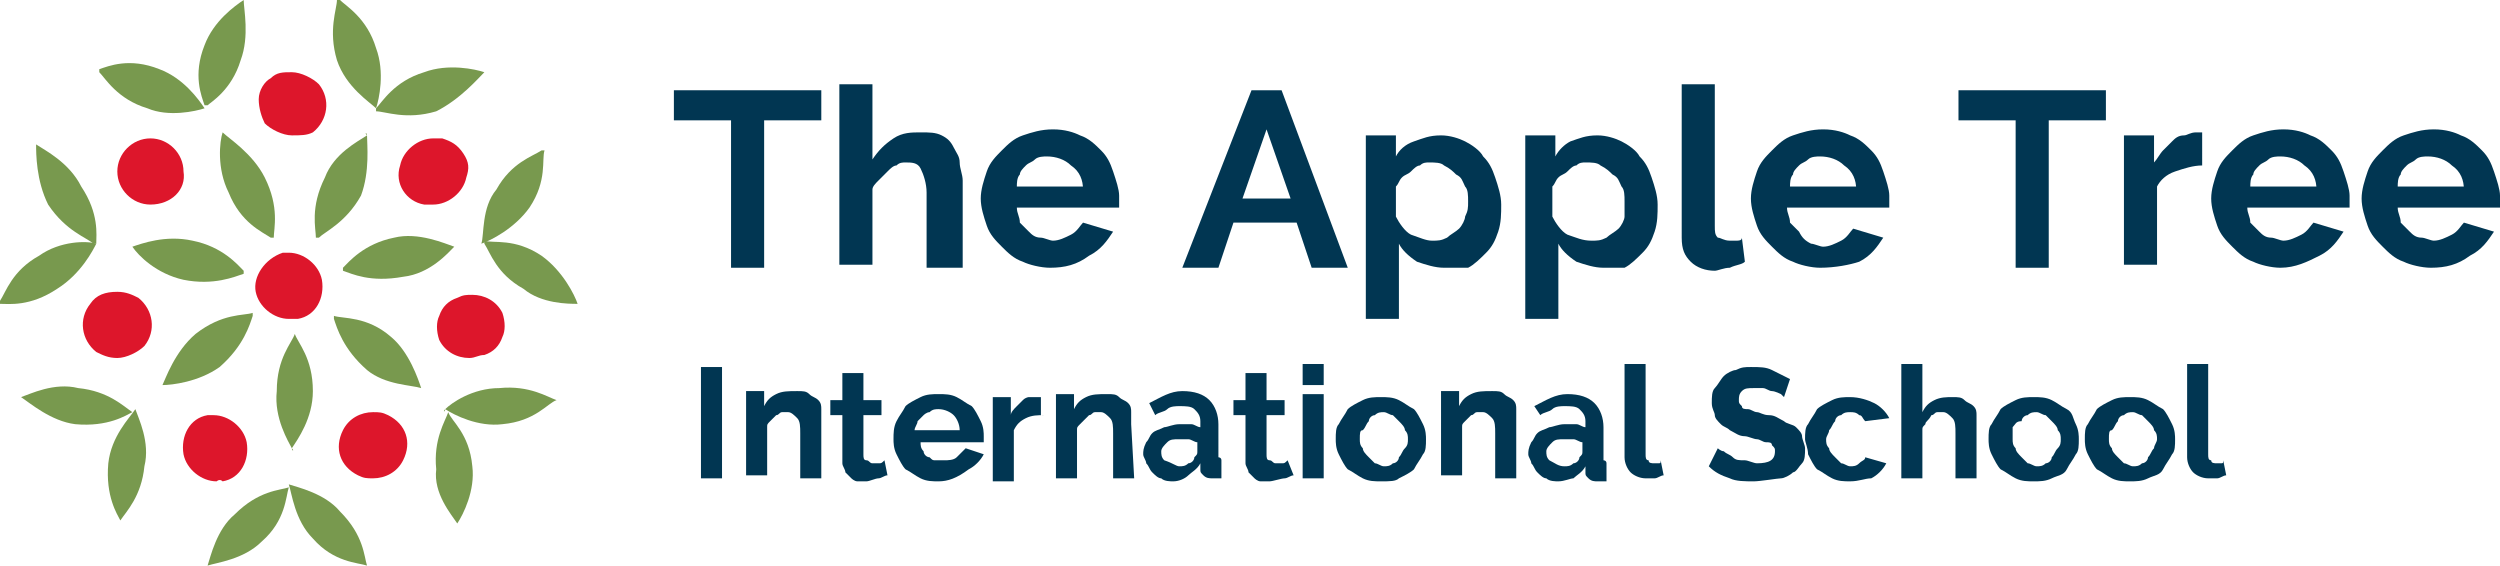 <?xml version="1.0" encoding="UTF-8"?> <svg xmlns="http://www.w3.org/2000/svg" xmlns:xlink="http://www.w3.org/1999/xlink" version="1.1" id="Слой_1" x="0px" y="0px" viewBox="0 0 83.1 18.8" style="enable-background:new 0 0 83.1 18.8;" xml:space="preserve"> <style type="text/css"> .st0{fill:#DD162B;} .st1{fill:#78994E;} .st2{fill:#013652;} </style> <g> <path class="st0" d="M12.4,15.9c-0.2,0-0.3,0-0.5-0.1c-0.6-0.3-0.8-0.9-0.5-1.5c0.2-0.4,0.6-0.6,1-0.6c0.2,0,0.3,0,0.5,0.1 c0.6,0.3,0.8,0.9,0.5,1.5C13.2,15.7,12.8,15.9,12.4,15.9z"></path> <circle class="st0" cx="12.4" cy="14.8" r="0.9"></circle> <path class="st0" d="M15.6,11.9c-0.4,0-0.8-0.2-1-0.6c-0.1-0.3-0.1-0.6,0-0.8c0.1-0.3,0.3-0.5,0.6-0.6c0.2-0.1,0.3-0.1,0.5-0.1 c0.4,0,0.8,0.2,1,0.6c0.1,0.3,0.1,0.6,0,0.8c-0.1,0.3-0.3,0.5-0.6,0.6C15.9,11.8,15.8,11.9,15.6,11.9z"></path> <circle class="st0" cx="15.6" cy="10.8" r="0.9"></circle> <path class="st0" d="M14.4,6.8c-0.1,0-0.2,0-0.3,0c-0.6-0.1-1-0.7-0.8-1.3c0.1-0.5,0.6-0.9,1.1-0.9c0.1,0,0.2,0,0.3,0 c0.3,0.1,0.5,0.2,0.7,0.5s0.2,0.5,0.1,0.8C15.4,6.4,14.9,6.8,14.4,6.8z"></path> <circle class="st0" cx="14.4" cy="5.7" r="0.9"></circle> <path class="st0" d="M9.7,4.5C9.4,4.5,9,4.3,8.8,4.1C8.7,3.9,8.6,3.6,8.6,3.3S8.8,2.7,9,2.6c0.2-0.2,0.4-0.2,0.7-0.2 s0.7,0.2,0.9,0.4C11,3.3,10.9,4,10.4,4.4C10.2,4.5,10,4.5,9.7,4.5z"></path> <circle class="st0" cx="9.7" cy="3.4" r="0.9"></circle> <path class="st0" d="M5,6.8c-0.6,0-1.1-0.5-1.1-1.1S4.4,4.6,5,4.6s1.1,0.5,1.1,1.1C6.2,6.3,5.7,6.8,5,6.8L5,6.8z"></path> <circle class="st0" cx="5" cy="5.7" r="0.9"></circle> <path class="st0" d="M3.9,11.9c-0.3,0-0.5-0.1-0.7-0.2c-0.5-0.4-0.6-1.1-0.2-1.6c0.2-0.3,0.5-0.4,0.9-0.4c0.3,0,0.5,0.1,0.7,0.2 c0.5,0.4,0.6,1.1,0.2,1.6C4.6,11.7,4.2,11.9,3.9,11.9z"></path> <circle class="st0" cx="3.9" cy="10.8" r="0.9"></circle> <path class="st0" d="M7.2,16c-0.5,0-1-0.4-1.1-0.9c-0.1-0.6,0.2-1.2,0.8-1.3c0.1,0,0.2,0,0.2,0c0.5,0,1,0.4,1.1,0.9 C8.3,15.3,8,15.9,7.4,16C7.3,15.9,7.2,16,7.2,16z"></path> <circle class="st0" cx="7.2" cy="14.8" r="0.9"></circle> <path class="st0" d="M9.6,10.6c-0.5,0-1-0.4-1.1-0.9C8.4,9.2,8.8,8.6,9.4,8.4c0.1,0,0.2,0,0.2,0c0.5,0,1,0.4,1.1,0.9 c0.1,0.6-0.2,1.2-0.8,1.3C9.8,10.6,9.7,10.6,9.6,10.6z"></path> <circle class="st0" cx="9.6" cy="9.5" r="0.9"></circle> <path class="st1" d="M9.7,14.9C9.7,15,9.7,15,9.7,14.9C9.7,15,9.8,15,9.7,14.9c0.2-0.3,0.7-1,0.7-1.9c0-1.1-0.5-1.6-0.6-1.9l0,0 l0,0c-0.1,0.3-0.6,0.8-0.6,1.9C9.1,13.9,9.6,14.7,9.7,14.9z"></path> <g> <path class="st1" d="M6.9,18.8L6.9,18.8C7,18.8,7,18.8,6.9,18.8c0.3-0.1,1.2-0.2,1.8-0.8c0.8-0.7,0.8-1.5,0.9-1.8l0,0l0,0 c-0.3,0.1-1,0.1-1.8,0.9C7.2,17.6,7,18.5,6.9,18.8z"></path> <path class="st1" d="M9.6,16.1L9.6,16.1L9.6,16.1c0.1,0.3,0.2,1.2,0.8,1.8c0.7,0.8,1.5,0.8,1.8,0.9l0,0l0,0 c-0.1-0.3-0.1-1-0.9-1.8C10.8,16.4,9.9,16.2,9.6,16.1z"></path> </g> <g> <path class="st1" d="M15.2,17.4L15.2,17.4L15.2,17.4c0.2-0.3,0.6-1.1,0.5-1.9c-0.1-1.1-0.7-1.5-0.8-1.8l0,0l0,0 c-0.1,0.3-0.5,0.9-0.4,1.9C14.4,16.4,15,17.1,15.2,17.4z"></path> <path class="st1" d="M14.8,13.6C14.7,13.6,14.7,13.6,14.8,13.6C14.7,13.7,14.8,13.7,14.8,13.6c0.3,0.2,1.1,0.6,1.9,0.5 c1.1-0.1,1.5-0.7,1.8-0.8l0,0l0,0c-0.3-0.1-0.9-0.5-1.9-0.4C15.7,12.9,15,13.4,14.8,13.6z"></path> </g> <g> <path class="st1" d="M19.2,10.1C19.3,10.1,19.3,10.1,19.2,10.1C19.3,10.1,19.3,10.1,19.2,10.1C19.1,9.8,18.7,9,18,8.5 c-0.9-0.6-1.6-0.4-1.9-0.5l0,0c0,0,0,0,0,0.1c0.2,0.3,0.4,1,1.3,1.5C18,10.1,18.9,10.1,19.2,10.1z"></path> <path class="st1" d="M16,8.1L16,8.1C16.1,8.1,16.1,8.1,16,8.1c0.3-0.1,1.1-0.5,1.6-1.2C18.2,6,18,5.3,18.1,5l0,0c0,0,0,0-0.1,0 c-0.3,0.2-1,0.4-1.5,1.3C16,6.9,16.1,7.8,16,8.1z"></path> </g> <g> <path class="st1" d="M16.1,2.4C16.1,2.4,16.1,2.3,16.1,2.4C16.1,2.3,16.1,2.3,16.1,2.4c-0.3-0.1-1.2-0.3-2,0c-1,0.3-1.4,1-1.6,1.2 c0,0,0,0,0,0.1l0,0c0.3,0,1,0.3,2,0C15.3,3.3,15.9,2.6,16.1,2.4z"></path> <path class="st1" d="M12.5,3.6L12.5,3.6L12.5,3.6c0.1-0.3,0.3-1.2,0-2c-0.3-1-1-1.4-1.2-1.6c0,0,0,0-0.1,0l0,0c0,0.3-0.3,1,0,2 C11.5,2.9,12.3,3.4,12.5,3.6z"></path> </g> <g> <path class="st1" d="M8.1,0C8,0,8,0,8.1,0C8,0,8,0,8.1,0c-0.3,0.2-1,0.7-1.3,1.5c-0.4,1-0.1,1.7,0,2l0,0c0,0,0,0,0.1,0 C7,3.4,7.7,3,8,2C8.3,1.2,8.1,0.3,8.1,0z"></path> <path class="st1" d="M6.8,3.6L6.8,3.6L6.8,3.6c-0.2-0.3-0.7-1-1.5-1.3c-1-0.4-1.7-0.1-2,0l0,0c0,0,0,0,0,0.1 c0.2,0.2,0.6,0.9,1.6,1.2C5.6,3.9,6.5,3.7,6.8,3.6z"></path> </g> <g> <path class="st1" d="M1.2,4.8L1.2,4.8C1.2,4.8,1.2,4.9,1.2,4.8c0,0.3,0,1.2,0.4,2c0.6,0.9,1.3,1.1,1.5,1.3c0,0,0,0,0.1,0l0,0 c0-0.3,0.1-1-0.5-1.9C2.3,5.4,1.5,5,1.2,4.8z"></path> <path class="st1" d="M3.2,8.1C3.2,8,3.2,8,3.2,8.1C3.2,8,3.2,8,3.2,8.1C2.9,8,2,8,1.3,8.5C0.4,9,0.2,9.7,0,10c0,0,0,0,0,0.1l0,0 c0.3,0,1,0.1,1.9-0.5C2.7,9.1,3.1,8.3,3.2,8.1z"></path> </g> <g> <path class="st1" d="M0.7,13.2L0.7,13.2L0.7,13.2c0.3,0.2,1,0.8,1.8,0.9c1.1,0.1,1.7-0.3,1.9-0.4l0,0l0,0 c-0.3-0.2-0.8-0.7-1.8-0.8C1.8,12.7,1,13.1,0.7,13.2z"></path> <path class="st1" d="M4.5,13.6L4.5,13.6L4.5,13.6c-0.2,0.3-0.8,0.9-0.9,1.8c-0.1,1.1,0.3,1.7,0.4,1.9l0,0l0,0 c0.2-0.3,0.7-0.8,0.8-1.8C5,14.7,4.6,13.9,4.5,13.6z"></path> </g> <path class="st1" d="M14,12.9C14,12.9,14.1,12.9,14,12.9C14.1,12.9,14.1,12.9,14,12.9c-0.1-0.3-0.4-1.2-1-1.7 c-0.8-0.7-1.6-0.6-1.9-0.7l0,0c0,0,0,0,0,0.1c0.1,0.3,0.3,1,1.1,1.7C12.8,12.8,13.7,12.8,14,12.9z"></path> <path class="st1" d="M15.1,8.2C15.1,8.2,15.2,8.2,15.1,8.2L15.1,8.2c-0.3-0.1-1.2-0.5-2-0.3c-1,0.2-1.5,0.8-1.7,1c0,0,0,0,0,0.1 l0,0c0.3,0.1,0.9,0.4,2,0.2C14.3,9.1,14.9,8.4,15.1,8.2z"></path> <path class="st1" d="M12.2,4.5L12.2,4.5C12.2,4.4,12.1,4.4,12.2,4.5c-0.3,0.2-1.1,0.6-1.4,1.4c-0.5,1-0.3,1.7-0.3,2l0,0 c0,0,0,0,0.1,0c0.2-0.2,0.9-0.5,1.4-1.4C12.3,5.7,12.2,4.8,12.2,4.5z"></path> <path class="st1" d="M7.4,4.4L7.4,4.4C7.3,4.4,7.3,4.4,7.4,4.4c-0.1,0.3-0.2,1.2,0.2,2C8,7.4,8.7,7.7,9,7.9c0,0,0,0,0.1,0l0,0 c0-0.3,0.2-1-0.3-2C8.4,5.1,7.6,4.6,7.4,4.4z"></path> <path class="st1" d="M4.4,8.2L4.4,8.2C4.3,8.2,4.4,8.2,4.4,8.2c0.2,0.3,0.8,0.9,1.7,1.1c1,0.2,1.7-0.1,2-0.2l0,0c0,0,0,0,0-0.1 C7.9,8.8,7.4,8.2,6.4,8C5.5,7.8,4.7,8.1,4.4,8.2z"></path> <path class="st1" d="M5.4,12.8C5.4,12.9,5.4,12.9,5.4,12.8C5.4,12.9,5.4,12.9,5.4,12.8c0.3,0,1.2-0.1,1.9-0.6 c0.8-0.7,1-1.4,1.1-1.7c0,0,0,0,0-0.1l0,0c-0.3,0.1-1,0-1.9,0.7C5.8,11.7,5.5,12.6,5.4,12.8z"></path> </g> <g> <g> <path class="st2" d="M27.3,4h-1.9v4.9h-1.1V4h-1.9V3h4.9V4z"></path> <path class="st2" d="M31.9,8.9h-1.1V6.4c0-0.3-0.1-0.6-0.2-0.8c-0.1-0.2-0.3-0.2-0.5-0.2c-0.1,0-0.2,0-0.3,0.1 c-0.1,0-0.2,0.1-0.3,0.2c-0.1,0.1-0.2,0.2-0.3,0.3C29.1,6.1,29,6.2,29,6.3v2.5h-1.1v-6H29v2.5c0.2-0.3,0.4-0.5,0.7-0.7 s0.6-0.2,0.9-0.2s0.5,0,0.7,0.1s0.3,0.2,0.4,0.4c0.1,0.2,0.2,0.3,0.2,0.5S32,5.8,32,6v2.9H31.9z"></path> <path class="st2" d="M34.9,8.9c-0.3,0-0.7-0.1-0.9-0.2c-0.3-0.1-0.5-0.3-0.7-0.5s-0.4-0.4-0.5-0.7c-0.1-0.3-0.2-0.6-0.2-0.9 s0.1-0.6,0.2-0.9c0.1-0.3,0.3-0.5,0.5-0.7s0.4-0.4,0.7-0.5s0.6-0.2,1-0.2s0.7,0.1,0.9,0.2c0.3,0.1,0.5,0.3,0.7,0.5 s0.3,0.4,0.4,0.7c0.1,0.3,0.2,0.6,0.2,0.8c0,0.1,0,0.1,0,0.2s0,0.1,0,0.2h-3.4c0,0.2,0.1,0.3,0.1,0.5c0.1,0.1,0.2,0.2,0.3,0.3 c0.1,0.1,0.2,0.2,0.4,0.2C34.7,7.9,34.9,8,35,8c0.2,0,0.4-0.1,0.6-0.2c0.2-0.1,0.3-0.3,0.4-0.4l1,0.3c-0.2,0.3-0.4,0.6-0.8,0.8 C35.8,8.8,35.4,8.9,34.9,8.9z M36,6.3c0-0.3-0.1-0.6-0.4-0.8c-0.2-0.2-0.5-0.3-0.8-0.3c-0.1,0-0.3,0-0.4,0.1 c-0.1,0.1-0.2,0.1-0.3,0.2s-0.2,0.2-0.2,0.3c-0.1,0.1-0.1,0.3-0.1,0.4H36V6.3z"></path> <path class="st2" d="M41.6,3h1l2.2,5.9h-1.2l-0.5-1.5H41l-0.5,1.5h-1.2L41.6,3z M42.9,6.6l-0.8-2.3l-0.8,2.3 C41.3,6.6,42.9,6.6,42.9,6.6z"></path> <path class="st2" d="M48,8.9c-0.3,0-0.6-0.1-0.9-0.2c-0.3-0.2-0.5-0.4-0.6-0.6v2.5h-1.1V4.5h1v0.7C46.5,5,46.7,4.8,47,4.7 c0.3-0.1,0.5-0.2,0.9-0.2c0.3,0,0.6,0.1,0.8,0.2s0.5,0.3,0.6,0.5c0.2,0.2,0.3,0.4,0.4,0.7c0.1,0.3,0.2,0.6,0.2,0.9s0,0.6-0.1,0.9 s-0.2,0.5-0.4,0.7S49,8.8,48.8,8.9C48.5,8.9,48.3,8.9,48,8.9z M47.6,8c0.2,0,0.3,0,0.5-0.1c0.1-0.1,0.3-0.2,0.4-0.3 c0.1-0.1,0.2-0.3,0.2-0.4c0.1-0.2,0.1-0.3,0.1-0.5s0-0.4-0.1-0.5c-0.1-0.2-0.1-0.3-0.3-0.4c-0.1-0.1-0.2-0.2-0.4-0.3 c-0.1-0.1-0.3-0.1-0.5-0.1c-0.1,0-0.2,0-0.3,0.1c-0.1,0-0.2,0.1-0.3,0.2s-0.2,0.1-0.3,0.2s-0.1,0.2-0.2,0.3v1 c0.1,0.2,0.3,0.5,0.5,0.6C47.2,7.9,47.4,8,47.6,8z"></path> <path class="st2" d="M53.3,8.9c-0.3,0-0.6-0.1-0.9-0.2c-0.3-0.2-0.5-0.4-0.6-0.6v2.5h-1.1V4.5h1v0.7C51.8,5,52,4.8,52.2,4.7 c0.3-0.1,0.5-0.2,0.9-0.2c0.3,0,0.6,0.1,0.8,0.2s0.5,0.3,0.6,0.5c0.2,0.2,0.3,0.4,0.4,0.7c0.1,0.3,0.2,0.6,0.2,0.9s0,0.6-0.1,0.9 s-0.2,0.5-0.4,0.7S54.2,8.8,54,8.9C53.8,8.9,53.5,8.9,53.3,8.9z M52.9,8c0.2,0,0.3,0,0.5-0.1c0.1-0.1,0.3-0.2,0.4-0.3 C53.9,7.5,54,7.3,54,7.2c0-0.2,0-0.3,0-0.5c0-0.2,0-0.4-0.1-0.5c-0.1-0.2-0.1-0.3-0.3-0.4c-0.1-0.1-0.2-0.2-0.4-0.3 c-0.1-0.1-0.3-0.1-0.5-0.1c-0.1,0-0.2,0-0.3,0.1c-0.1,0-0.2,0.1-0.3,0.2s-0.2,0.1-0.3,0.2s-0.1,0.2-0.2,0.3v1 c0.1,0.2,0.3,0.5,0.5,0.6C52.4,7.9,52.6,8,52.9,8z"></path> <path class="st2" d="M55.9,2.8H57v4.7c0,0.2,0,0.3,0.1,0.4c0.1,0,0.2,0.1,0.4,0.1c0.1,0,0.1,0,0.2,0c0.1,0,0.2,0,0.2-0.1L58,8.7 c-0.1,0.1-0.3,0.1-0.5,0.2C57.3,8.9,57.1,9,57,9c-0.3,0-0.6-0.1-0.8-0.3s-0.3-0.4-0.3-0.8V2.8z"></path> <path class="st2" d="M60.5,8.9c-0.3,0-0.7-0.1-0.9-0.2c-0.3-0.1-0.5-0.3-0.7-0.5s-0.4-0.4-0.5-0.7c-0.1-0.3-0.2-0.6-0.2-0.9 s0.1-0.6,0.2-0.9c0.1-0.3,0.3-0.5,0.5-0.7s0.4-0.4,0.7-0.5s0.6-0.2,1-0.2s0.7,0.1,0.9,0.2C61.8,4.6,62,4.8,62.2,5s0.3,0.4,0.4,0.7 c0.1,0.3,0.2,0.6,0.2,0.8c0,0.1,0,0.1,0,0.2s0,0.1,0,0.2h-3.4c0,0.2,0.1,0.3,0.1,0.5c0.1,0.1,0.2,0.2,0.3,0.3 C59.9,7.9,60,8,60.2,8.1c0.1,0,0.3,0.1,0.4,0.1c0.2,0,0.4-0.1,0.6-0.2c0.2-0.1,0.3-0.3,0.4-0.4l1,0.3c-0.2,0.3-0.4,0.6-0.8,0.8 C61.5,8.8,61,8.9,60.5,8.9z M61.7,6.3c0-0.3-0.1-0.6-0.4-0.8c-0.2-0.2-0.5-0.3-0.8-0.3c-0.1,0-0.3,0-0.4,0.1 c-0.1,0.1-0.2,0.1-0.3,0.2s-0.2,0.2-0.2,0.3c-0.1,0.1-0.1,0.3-0.1,0.4h2.2V6.3z"></path> <path class="st2" d="M70,4h-1.9v4.9H67V4h-1.9V3H70V4z"></path> <path class="st2" d="M73.2,5.5c-0.3,0-0.6,0.1-0.9,0.2C72,5.8,71.8,6,71.7,6.2v2.6h-1.1V4.5h1v0.9c0.1-0.1,0.2-0.3,0.3-0.4 c0.1-0.1,0.2-0.2,0.3-0.3c0.1-0.1,0.2-0.2,0.4-0.2c0.1,0,0.2-0.1,0.4-0.1c0.1,0,0.1,0,0.1,0h0.1C73.2,4.4,73.2,5.5,73.2,5.5z"></path> <path class="st2" d="M75.8,8.9c-0.3,0-0.7-0.1-0.9-0.2c-0.3-0.1-0.5-0.3-0.7-0.5s-0.4-0.4-0.5-0.7c-0.1-0.3-0.2-0.6-0.2-0.9 s0.1-0.6,0.2-0.9S74,5.2,74.2,5s0.4-0.4,0.7-0.5c0.3-0.1,0.6-0.2,1-0.2s0.7,0.1,0.9,0.2c0.3,0.1,0.5,0.3,0.7,0.5s0.3,0.4,0.4,0.7 C78,6,78.1,6.3,78.1,6.5c0,0.1,0,0.1,0,0.2s0,0.1,0,0.2h-3.4c0,0.2,0.1,0.3,0.1,0.5c0.1,0.1,0.2,0.2,0.3,0.3 c0.1,0.1,0.2,0.2,0.4,0.2c0.1,0,0.3,0.1,0.4,0.1c0.2,0,0.4-0.1,0.6-0.2s0.3-0.3,0.4-0.4l1,0.3c-0.2,0.3-0.4,0.6-0.8,0.8 S76.3,8.9,75.8,8.9z M77,6.3c0-0.3-0.1-0.6-0.4-0.8c-0.2-0.2-0.5-0.3-0.8-0.3c-0.1,0-0.3,0-0.4,0.1s-0.2,0.1-0.3,0.2 c-0.1,0.1-0.2,0.2-0.2,0.3c-0.1,0.1-0.1,0.3-0.1,0.4H77V6.3z"></path> <path class="st2" d="M80.8,8.9c-0.3,0-0.7-0.1-0.9-0.2c-0.3-0.1-0.5-0.3-0.7-0.5s-0.4-0.4-0.5-0.7c-0.1-0.3-0.2-0.6-0.2-0.9 s0.1-0.6,0.2-0.9S79,5.2,79.2,5s0.4-0.4,0.7-0.5c0.3-0.1,0.6-0.2,1-0.2s0.7,0.1,0.9,0.2c0.3,0.1,0.5,0.3,0.7,0.5s0.3,0.4,0.4,0.7 C83,6,83.1,6.3,83.1,6.5c0,0.1,0,0.1,0,0.2s0,0.1,0,0.2h-3.4c0,0.2,0.1,0.3,0.1,0.5c0.1,0.1,0.2,0.2,0.3,0.3 c0.1,0.1,0.2,0.2,0.4,0.2c0.1,0,0.3,0.1,0.4,0.1c0.2,0,0.4-0.1,0.6-0.2s0.3-0.3,0.4-0.4l1,0.3c-0.2,0.3-0.4,0.6-0.8,0.8 C81.7,8.8,81.3,8.9,80.8,8.9z M81.9,6.3c0-0.3-0.1-0.6-0.4-0.8c-0.2-0.2-0.5-0.3-0.8-0.3c-0.1,0-0.3,0-0.4,0.1S80.1,5.4,80,5.5 c-0.1,0.1-0.2,0.2-0.2,0.3c-0.1,0.1-0.1,0.3-0.1,0.4h2.2V6.3z"></path> </g> <g> <path class="st2" d="M23.3,15.9v-3.7H24v3.7H23.3z"></path> <path class="st2" d="M27.3,15.9h-0.7v-1.5c0-0.2,0-0.4-0.1-0.5s-0.2-0.2-0.3-0.2c-0.1,0-0.1,0-0.2,0s-0.1,0.1-0.2,0.1 c-0.1,0.1-0.1,0.1-0.2,0.2c-0.1,0.1-0.1,0.1-0.1,0.2v1.6h-0.7V13h0.6v0.5c0.1-0.2,0.2-0.3,0.4-0.4C26,13,26.2,13,26.5,13 c0.2,0,0.3,0,0.4,0.1s0.2,0.1,0.3,0.2c0.1,0.1,0.1,0.2,0.1,0.3s0,0.3,0,0.4C27.3,14,27.3,15.9,27.3,15.9z"></path> <path class="st2" d="M29.5,15.8c-0.1,0-0.2,0.1-0.3,0.1S28.9,16,28.8,16s-0.2,0-0.3,0c-0.1,0-0.2-0.1-0.2-0.1 c-0.1-0.1-0.1-0.1-0.2-0.2c0-0.1-0.1-0.2-0.1-0.3v-1.6h-0.4v-0.5H28v-0.9h0.7v0.9h0.6v0.5h-0.6v1.3c0,0.1,0,0.2,0.1,0.2 s0.1,0.1,0.2,0.1s0.1,0,0.2,0s0.1,0,0.2-0.1L29.5,15.8z"></path> <path class="st2" d="M31.2,16c-0.2,0-0.4,0-0.6-0.1s-0.3-0.2-0.5-0.3c-0.1-0.1-0.2-0.3-0.3-0.5c-0.1-0.2-0.1-0.4-0.1-0.5 c0-0.2,0-0.4,0.1-0.6c0.1-0.2,0.2-0.3,0.3-0.5c0.1-0.1,0.3-0.2,0.5-0.3s0.4-0.1,0.6-0.1s0.4,0,0.6,0.1c0.2,0.1,0.3,0.2,0.5,0.3 c0.1,0.1,0.2,0.3,0.3,0.5s0.1,0.4,0.1,0.5v0.1v0.1h-2.1c0,0.1,0,0.2,0.1,0.3c0,0.1,0.1,0.2,0.2,0.2c0.1,0.1,0.1,0.1,0.2,0.1 s0.2,0,0.3,0c0.1,0,0.3,0,0.4-0.1s0.2-0.2,0.3-0.3l0.6,0.2c-0.1,0.2-0.3,0.4-0.5,0.5C31.8,15.9,31.5,16,31.2,16z M31.9,14.3 c0-0.2-0.1-0.4-0.2-0.5s-0.3-0.2-0.5-0.2c-0.1,0-0.2,0-0.3,0.1c-0.1,0-0.2,0.1-0.2,0.1c-0.1,0.1-0.1,0.1-0.2,0.2 c0,0.1-0.1,0.2-0.1,0.3C30.4,14.3,31.9,14.3,31.9,14.3z"></path> <path class="st2" d="M34.7,13.8c-0.2,0-0.4,0-0.6,0.1c-0.2,0.1-0.3,0.2-0.4,0.4V16H33v-2.8h0.6v0.6c0-0.1,0.1-0.2,0.2-0.3 s0.1-0.1,0.2-0.2c0.1-0.1,0.2-0.1,0.2-0.1c0.1,0,0.2,0,0.2,0h0.1c0,0,0,0,0.1,0v0.6H34.7z"></path> <path class="st2" d="M37.7,15.9H37v-1.5c0-0.2,0-0.4-0.1-0.5s-0.2-0.2-0.3-0.2s-0.1,0-0.2,0c-0.1,0-0.1,0.1-0.2,0.1 C36,14,36,14,35.9,14.1s-0.1,0.1-0.1,0.2v1.6h-0.7v-2.8h0.6v0.5c0.1-0.2,0.2-0.3,0.4-0.4c0.2-0.1,0.4-0.1,0.7-0.1 c0.2,0,0.3,0,0.4,0.1c0.1,0.1,0.2,0.1,0.3,0.2c0.1,0.1,0.1,0.2,0.1,0.3s0,0.3,0,0.4L37.7,15.9L37.7,15.9z"></path> <path class="st2" d="M39,16c-0.1,0-0.3,0-0.4-0.1c-0.1,0-0.2-0.1-0.3-0.2c-0.1-0.1-0.1-0.2-0.2-0.3c0-0.1-0.1-0.2-0.1-0.3 s0-0.2,0.1-0.4c0.1-0.1,0.1-0.2,0.2-0.3c0.1-0.1,0.2-0.1,0.4-0.2c0.1,0,0.3-0.1,0.5-0.1c0.1,0,0.2,0,0.4,0c0.1,0,0.2,0.1,0.3,0.1 V14c0-0.2-0.1-0.3-0.2-0.4c-0.1-0.1-0.3-0.1-0.5-0.1c-0.1,0-0.3,0-0.4,0.1c-0.1,0.1-0.3,0.1-0.4,0.2l-0.2-0.4 c0.4-0.2,0.7-0.4,1.1-0.4c0.4,0,0.7,0.1,0.9,0.3s0.3,0.5,0.3,0.8V15c0,0.1,0,0.1,0,0.2c0,0,0.1,0,0.1,0.1v0.6c-0.1,0-0.2,0-0.3,0 s-0.2,0-0.3-0.1s-0.1-0.1-0.1-0.2v-0.2c-0.1,0.2-0.3,0.3-0.4,0.4C39.4,15.9,39.2,16,39,16z M39.2,15.5c0.1,0,0.2,0,0.3-0.1 c0.1,0,0.2-0.1,0.2-0.2c0.1-0.1,0.1-0.1,0.1-0.2v-0.3c-0.1,0-0.2-0.1-0.3-0.1s-0.2,0-0.3,0c-0.2,0-0.3,0-0.4,0.1 c-0.1,0.1-0.2,0.2-0.2,0.3s0,0.2,0.1,0.3C39,15.4,39.1,15.5,39.2,15.5z"></path> <path class="st2" d="M43,15.8c-0.1,0-0.2,0.1-0.3,0.1S42.3,16,42.2,16s-0.2,0-0.3,0s-0.2-0.1-0.2-0.1c-0.1-0.1-0.1-0.1-0.2-0.2 c0-0.1-0.1-0.2-0.1-0.3v-1.6H41v-0.5h0.4v-0.9h0.7v0.9h0.6v0.5h-0.6v1.3c0,0.1,0,0.2,0.1,0.2s0.1,0.1,0.2,0.1c0.1,0,0.1,0,0.2,0 c0.1,0,0.1,0,0.2-0.1L43,15.8z"></path> <path class="st2" d="M43.3,12.8v-0.7H44v0.7H43.3z M43.3,15.9v-2.8H44v2.8H43.3z"></path> <path class="st2" d="M45.9,16c-0.2,0-0.4,0-0.6-0.1c-0.2-0.1-0.3-0.2-0.5-0.3c-0.1-0.1-0.2-0.3-0.3-0.5s-0.1-0.4-0.1-0.5 c0-0.2,0-0.4,0.1-0.5c0.1-0.2,0.2-0.3,0.3-0.5c0.1-0.1,0.3-0.2,0.5-0.3s0.4-0.1,0.6-0.1s0.4,0,0.6,0.1c0.2,0.1,0.3,0.2,0.5,0.3 c0.1,0.1,0.2,0.3,0.3,0.5s0.1,0.4,0.1,0.5c0,0.2,0,0.4-0.1,0.5c-0.1,0.2-0.2,0.3-0.3,0.5c-0.1,0.1-0.3,0.2-0.5,0.3 C46.4,16,46.2,16,45.9,16z M45.2,14.6c0,0.1,0,0.2,0.1,0.3c0,0.1,0.1,0.2,0.2,0.3c0.1,0.1,0.1,0.1,0.2,0.2c0.1,0,0.2,0.1,0.3,0.1 s0.2,0,0.3-0.1c0.1,0,0.2-0.1,0.2-0.2c0.1-0.1,0.1-0.2,0.2-0.3s0.1-0.2,0.1-0.3s0-0.2-0.1-0.3c0-0.1-0.1-0.2-0.2-0.3 c-0.1-0.1-0.1-0.1-0.2-0.2c-0.1,0-0.2-0.1-0.3-0.1s-0.2,0-0.3,0.1c-0.1,0-0.2,0.1-0.2,0.2c-0.1,0.1-0.1,0.2-0.2,0.3 C45.2,14.3,45.2,14.4,45.2,14.6z"></path> <path class="st2" d="M50.4,15.9h-0.7v-1.5c0-0.2,0-0.4-0.1-0.5s-0.2-0.2-0.3-0.2s-0.1,0-0.2,0c-0.1,0-0.1,0.1-0.2,0.1 c-0.1,0.1-0.1,0.1-0.2,0.2c-0.1,0.1-0.1,0.1-0.1,0.2v1.6h-0.7V13h0.6v0.5c0.1-0.2,0.2-0.3,0.4-0.4c0.2-0.1,0.4-0.1,0.7-0.1 c0.2,0,0.3,0,0.4,0.1c0.1,0.1,0.2,0.1,0.3,0.2s0.1,0.2,0.1,0.3s0,0.3,0,0.4V15.9z"></path> <path class="st2" d="M51.8,16c-0.1,0-0.3,0-0.4-0.1c-0.1,0-0.2-0.1-0.3-0.2c-0.1-0.1-0.1-0.2-0.2-0.3c0-0.1-0.1-0.2-0.1-0.3 s0-0.2,0.1-0.4c0.1-0.1,0.1-0.2,0.2-0.3c0.1-0.1,0.2-0.1,0.4-0.2c0.1,0,0.3-0.1,0.5-0.1c0.1,0,0.2,0,0.4,0c0.1,0,0.2,0.1,0.3,0.1 V14c0-0.2-0.1-0.3-0.2-0.4c-0.1-0.1-0.3-0.1-0.5-0.1c-0.1,0-0.3,0-0.4,0.1c-0.1,0.1-0.3,0.1-0.4,0.2L51,13.5 c0.4-0.2,0.7-0.4,1.1-0.4c0.4,0,0.7,0.1,0.9,0.3s0.3,0.5,0.3,0.8v0.9c0,0.1,0,0.1,0,0.2c0,0,0.1,0,0.1,0.1V16c-0.1,0-0.2,0-0.3,0 s-0.2,0-0.3-0.1s-0.1-0.1-0.1-0.2v-0.2c-0.1,0.2-0.3,0.3-0.4,0.4C52.2,15.9,52,16,51.8,16z M52,15.5c0.1,0,0.2,0,0.3-0.1 c0.1,0,0.2-0.1,0.2-0.2c0.1-0.1,0.1-0.1,0.1-0.2v-0.3c-0.1,0-0.2-0.1-0.3-0.1s-0.2,0-0.3,0c-0.2,0-0.3,0-0.4,0.1 c-0.1,0.1-0.2,0.2-0.2,0.3s0,0.2,0.1,0.3C51.7,15.4,51.8,15.5,52,15.5z"></path> <path class="st2" d="M54,12.1h0.7v3c0,0.1,0,0.2,0.1,0.2c0,0.1,0.1,0.1,0.2,0.1h0.1c0.1,0,0.1,0,0.1-0.1l0.1,0.5 c-0.1,0-0.2,0.1-0.3,0.1s-0.2,0-0.3,0c-0.2,0-0.4-0.1-0.5-0.2c-0.1-0.1-0.2-0.3-0.2-0.5C54,15.2,54,12.1,54,12.1z"></path> <path class="st2" d="M59.3,13.2l-0.1-0.1c0,0-0.2-0.1-0.3-0.1s-0.2-0.1-0.3-0.1s-0.2,0-0.3,0c-0.2,0-0.3,0-0.4,0.1 c-0.1,0.1-0.1,0.2-0.1,0.3s0,0.1,0.1,0.2c0,0.1,0.1,0.1,0.2,0.1c0.1,0,0.2,0.1,0.3,0.1s0.2,0.1,0.4,0.1s0.3,0.1,0.5,0.2 c0.1,0.1,0.3,0.1,0.4,0.2c0.1,0.1,0.2,0.2,0.2,0.3s0.1,0.3,0.1,0.4c0,0.2,0,0.4-0.1,0.5s-0.2,0.3-0.3,0.3 c-0.1,0.1-0.3,0.2-0.4,0.2S58.5,16,58.3,16c-0.3,0-0.6,0-0.8-0.1c-0.3-0.1-0.5-0.2-0.7-0.4l0.3-0.6c0,0,0.1,0.1,0.2,0.1 c0.1,0.1,0.2,0.1,0.3,0.2c0.1,0.1,0.2,0.1,0.4,0.1c0.1,0,0.3,0.1,0.4,0.1c0.4,0,0.6-0.1,0.6-0.4c0-0.1,0-0.1-0.1-0.2 c0-0.1-0.1-0.1-0.2-0.1c-0.1,0-0.2-0.1-0.3-0.1s-0.3-0.1-0.4-0.1c-0.2,0-0.3-0.1-0.5-0.2c-0.1-0.1-0.2-0.1-0.3-0.2 C57.1,14,57,13.9,57,13.8s-0.1-0.2-0.1-0.4s0-0.4,0.1-0.5s0.2-0.3,0.3-0.4c0.1-0.1,0.3-0.2,0.4-0.2c0.2-0.1,0.3-0.1,0.5-0.1 c0.3,0,0.5,0,0.7,0.1s0.4,0.2,0.6,0.3L59.3,13.2z"></path> <path class="st2" d="M60,14.6c0-0.2,0-0.4,0.1-0.5c0.1-0.2,0.2-0.3,0.3-0.5c0.1-0.1,0.3-0.2,0.5-0.3s0.4-0.1,0.6-0.1 c0.3,0,0.6,0.1,0.8,0.2c0.2,0.1,0.4,0.3,0.5,0.5L62,14c-0.1-0.1-0.1-0.2-0.2-0.2c-0.1-0.1-0.2-0.1-0.3-0.1s-0.2,0-0.3,0.1 c-0.1,0-0.2,0.1-0.2,0.2c-0.1,0.1-0.1,0.2-0.2,0.3c0,0.1-0.1,0.2-0.1,0.3s0,0.2,0.1,0.3c0,0.1,0.1,0.2,0.2,0.3 c0.1,0.1,0.1,0.1,0.2,0.2c0.1,0,0.2,0.1,0.3,0.1s0.2,0,0.3-0.1s0.2-0.1,0.2-0.2l0.7,0.2c-0.1,0.2-0.3,0.4-0.5,0.5 c-0.2,0-0.4,0.1-0.7,0.1c-0.2,0-0.4,0-0.6-0.1c-0.2-0.1-0.3-0.2-0.5-0.3c-0.1-0.1-0.2-0.3-0.3-0.5C60.1,14.9,60,14.7,60,14.6z"></path> <path class="st2" d="M65.7,15.9H65v-1.5c0-0.2,0-0.4-0.1-0.5s-0.2-0.2-0.3-0.2c-0.1,0-0.1,0-0.2,0s-0.1,0.1-0.2,0.1 C64.1,14,64,14,64,14.1c-0.1,0.1-0.1,0.1-0.1,0.2v1.6h-0.7v-3.8h0.7v1.6c0.1-0.2,0.2-0.3,0.4-0.4c0.2-0.1,0.4-0.1,0.6-0.1 s0.3,0,0.4,0.1s0.2,0.1,0.3,0.2c0.1,0.1,0.1,0.2,0.1,0.3s0,0.3,0,0.4C65.7,14.2,65.7,15.9,65.7,15.9z"></path> <path class="st2" d="M67.6,16c-0.2,0-0.4,0-0.6-0.1s-0.3-0.2-0.5-0.3c-0.1-0.1-0.2-0.3-0.3-0.5c-0.1-0.2-0.1-0.4-0.1-0.5 c0-0.2,0-0.4,0.1-0.5c0.1-0.2,0.2-0.3,0.3-0.5c0.1-0.1,0.3-0.2,0.5-0.3s0.4-0.1,0.6-0.1s0.4,0,0.6,0.1s0.3,0.2,0.5,0.3 s0.2,0.3,0.3,0.5c0.1,0.2,0.1,0.4,0.1,0.5c0,0.2,0,0.4-0.1,0.5c-0.1,0.2-0.2,0.3-0.3,0.5s-0.3,0.2-0.5,0.3S67.8,16,67.6,16z M66.9,14.6c0,0.1,0,0.2,0.1,0.3c0,0.1,0.1,0.2,0.2,0.3s0.1,0.1,0.2,0.2c0.1,0,0.2,0.1,0.3,0.1c0.1,0,0.2,0,0.3-0.1 c0.1,0,0.2-0.1,0.2-0.2c0.1-0.1,0.1-0.2,0.2-0.3s0.1-0.2,0.1-0.3s0-0.2-0.1-0.3c0-0.1-0.1-0.2-0.2-0.3s-0.1-0.1-0.2-0.2 c-0.1,0-0.2-0.1-0.3-0.1c-0.1,0-0.2,0-0.3,0.1c-0.1,0-0.2,0.1-0.2,0.2c-0.2,0-0.2,0.1-0.3,0.2C66.9,14.3,66.9,14.4,66.9,14.6z"></path> <path class="st2" d="M70.8,16c-0.2,0-0.4,0-0.6-0.1s-0.3-0.2-0.5-0.3c-0.1-0.1-0.2-0.3-0.3-0.5c-0.1-0.2-0.1-0.4-0.1-0.5 c0-0.2,0-0.4,0.1-0.5c0.1-0.2,0.2-0.3,0.3-0.5c0.1-0.1,0.3-0.2,0.5-0.3s0.4-0.1,0.6-0.1s0.4,0,0.6,0.1s0.3,0.2,0.5,0.3 c0.1,0.1,0.2,0.3,0.3,0.5c0.1,0.2,0.1,0.4,0.1,0.5c0,0.2,0,0.4-0.1,0.5c-0.1,0.2-0.2,0.3-0.3,0.5s-0.3,0.2-0.5,0.3 C71.2,16,71,16,70.8,16z M70.1,14.6c0,0.1,0,0.2,0.1,0.3c0,0.1,0.1,0.2,0.2,0.3s0.1,0.1,0.2,0.2c0.1,0,0.2,0.1,0.3,0.1 s0.2,0,0.3-0.1c0.1,0,0.2-0.1,0.2-0.2c0.1-0.1,0.1-0.2,0.2-0.3c0-0.1,0.1-0.2,0.1-0.3s0-0.2-0.1-0.3c0-0.1-0.1-0.2-0.2-0.3 s-0.1-0.1-0.2-0.2c-0.1,0-0.2-0.1-0.3-0.1s-0.2,0-0.3,0.1c-0.1,0-0.2,0.1-0.2,0.2c-0.1,0.1-0.1,0.2-0.2,0.3 C70.1,14.3,70.1,14.4,70.1,14.6z"></path> <path class="st2" d="M72.7,12.1h0.7v3c0,0.1,0,0.2,0.1,0.2c0,0.1,0.1,0.1,0.2,0.1h0.1c0.1,0,0.1,0,0.1-0.1l0.1,0.5 c-0.1,0-0.2,0.1-0.3,0.1c-0.1,0-0.2,0-0.3,0c-0.2,0-0.4-0.1-0.5-0.2c-0.1-0.1-0.2-0.3-0.2-0.5L72.7,12.1L72.7,12.1z"></path> </g> </g> </svg> 